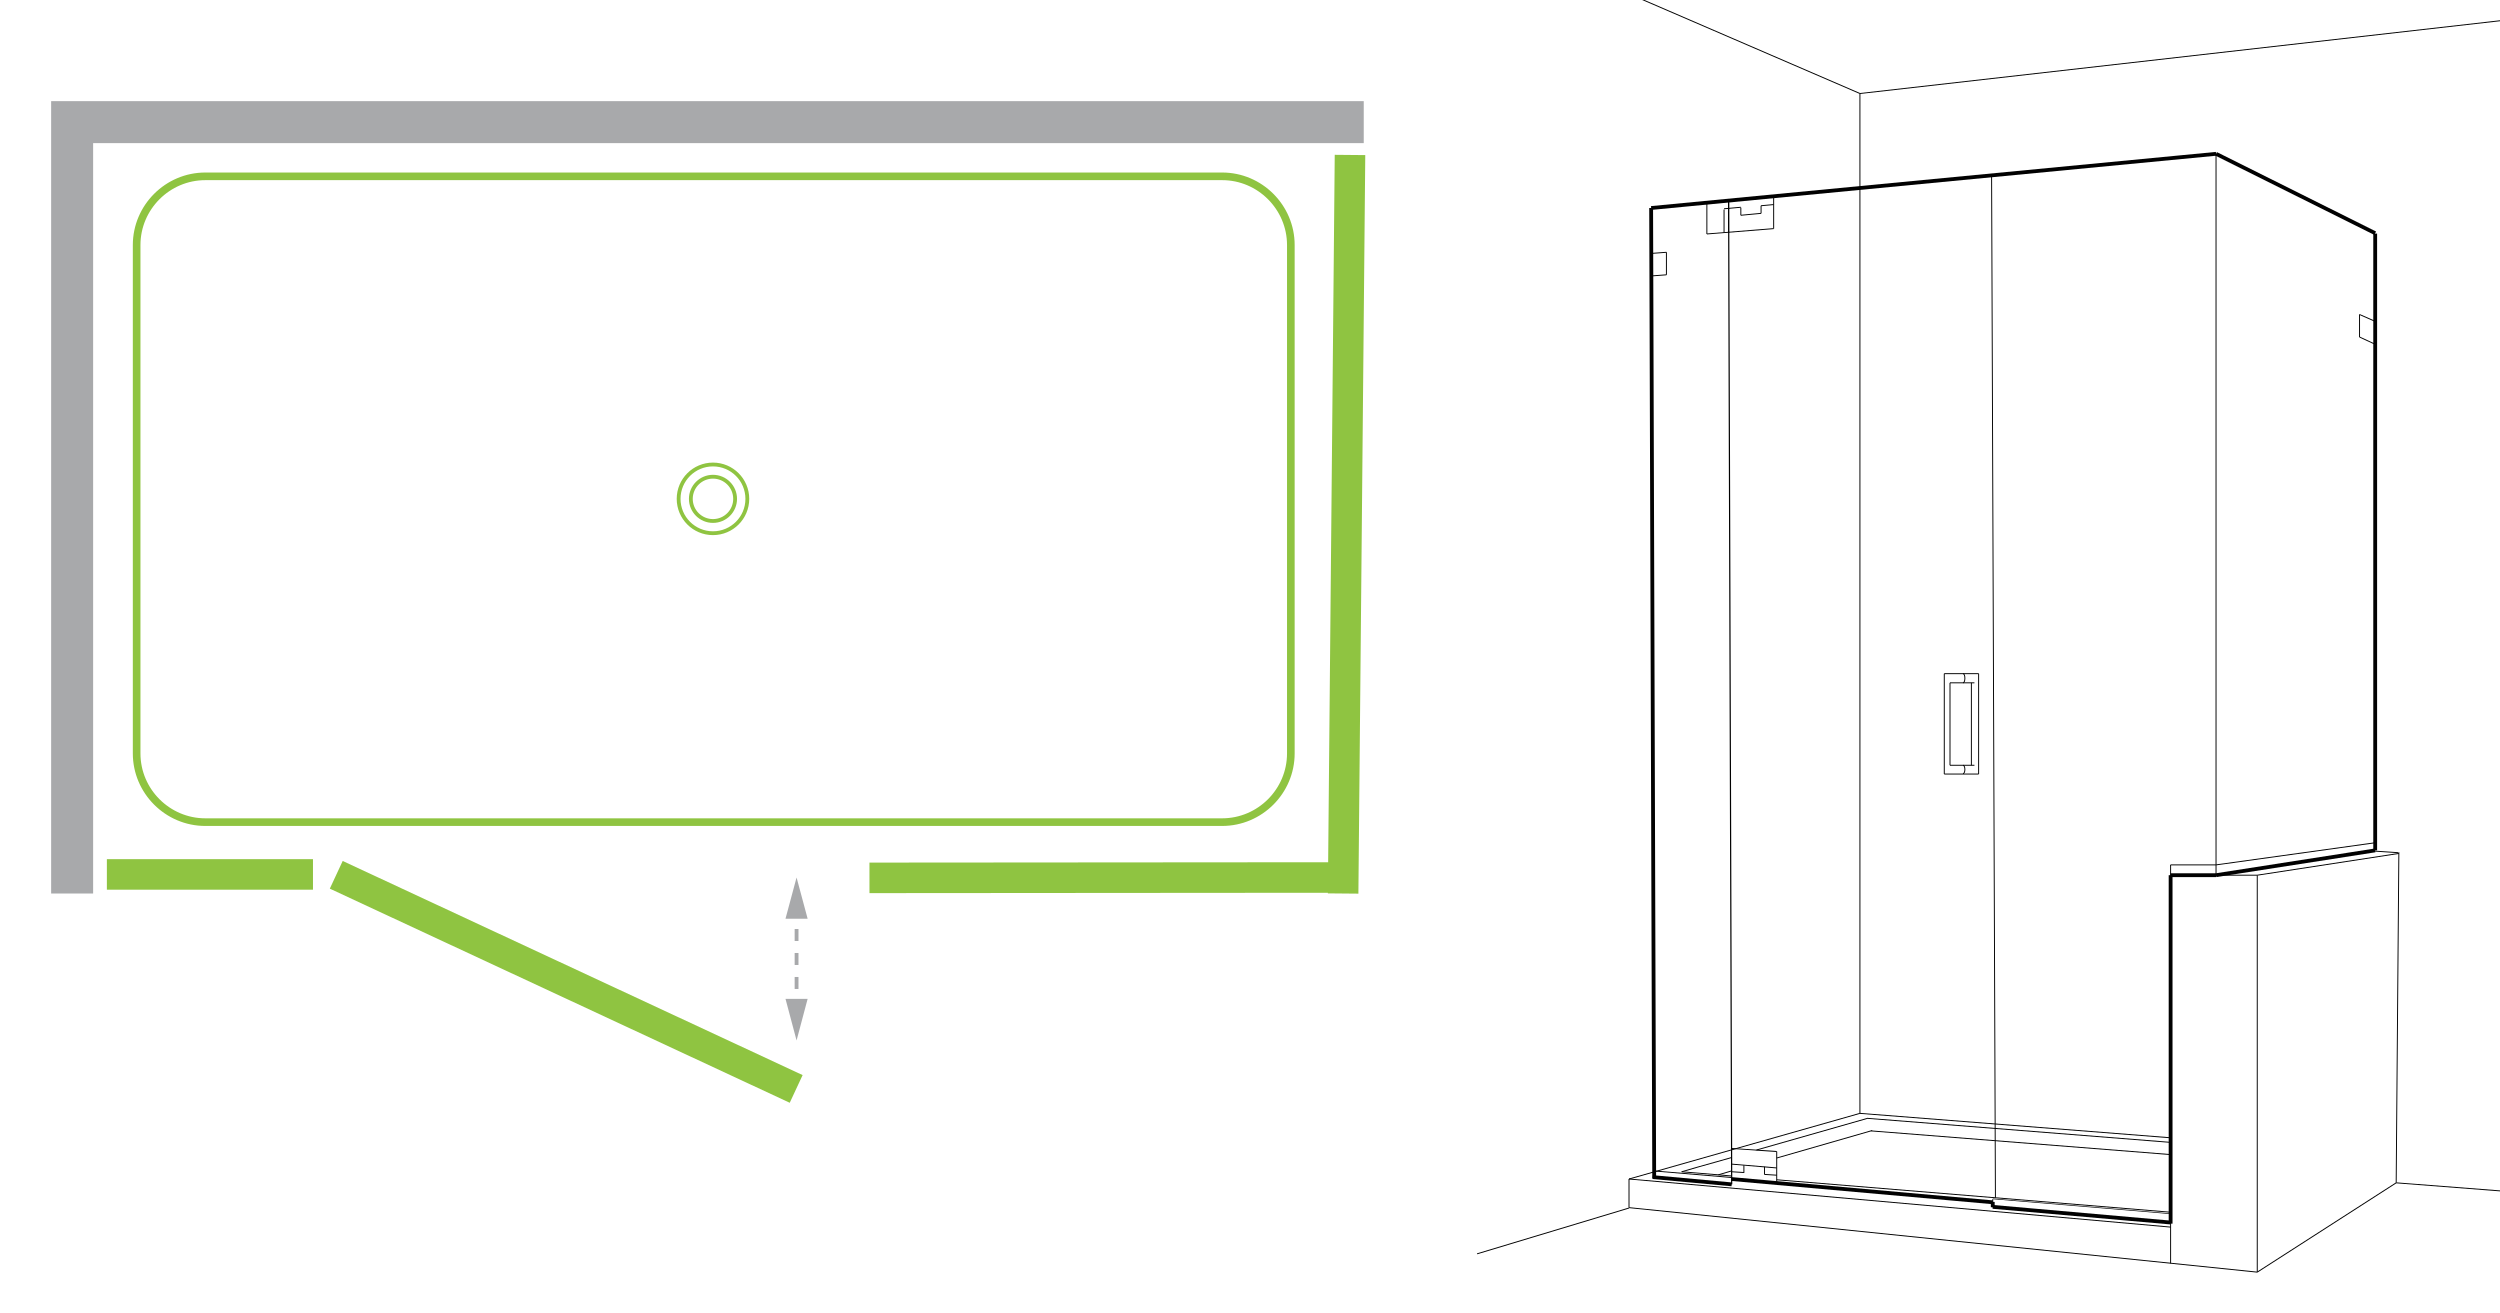 <?xml version="1.0" encoding="UTF-8"?>
<!-- Generator: Adobe Illustrator 26.0.2, SVG Export Plug-In . SVG Version: 6.00 Build 0)  -->
<svg xmlns="http://www.w3.org/2000/svg" xmlns:xlink="http://www.w3.org/1999/xlink" version="1.1" id="Layer_1" x="0px" y="0px" viewBox="0 0 655 343.9" style="enable-background:new 0 0 655 343.9;" xml:space="preserve">
<style type="text/css">
	.st0{fill:#FFFFFF;stroke:#000000;stroke-miterlimit:10;}
	.st1{fill:none;stroke:#A8A9AB;stroke-width:11;stroke-miterlimit:10;}
	.st2{fill:none;stroke:#8FC441;stroke-width:2;stroke-miterlimit:10;}
	.st3{display:none;}
	.st4{display:inline;fill:none;stroke:#010101;stroke-width:0.251;}
	.st5{display:inline;fill:none;stroke:#010101;stroke-width:0.25;}
	.st6{display:inline;fill:#FFFFFF;stroke:#010101;stroke-width:0.251;}
	.st7{display:inline;fill:none;stroke:#010101;}
	.st8{fill:none;stroke:#8FC441;stroke-miterlimit:10;}
	.st9{display:inline;fill:none;stroke:#010101;stroke-width:0.25;}
	.st10{fill:none;stroke:#8FC441;stroke-width:8;stroke-miterlimit:10;}
	.st11{display:inline;fill:none;stroke:#010101;stroke-width:0.273;}
	.st12{display:inline;fill:none;stroke:#010101;stroke-width:0.245;}
	.st13{display:inline;fill:none;stroke:#010101;stroke-width:0.318;}
	.st14{display:inline;fill:none;stroke:#010101;stroke-width:0.276;}
	.st15{fill:none;stroke:#A8A9AB;stroke-miterlimit:10;}
	.st16{fill:none;stroke:#A8A9AB;stroke-miterlimit:10;stroke-dasharray:3.142,3.142;}
	.st17{fill:#A8A9AB;}
	.st18{fill:none;stroke:#010101;stroke-width:0.318;}
	.st19{fill:none;stroke:#010101;}
	.st20{fill:none;stroke:#010101;stroke-width:0.25;}
	.st21{fill:none;stroke:#010101;stroke-width:0.25;}
	.st22{fill:none;stroke:#010101;stroke-width:0.174;}
</style>
<rect x="-8.6" y="-6.1" class="st0" width="671.1" height="357.8"></rect>
<image style="display:none;overflow:visible;" width="1920" height="1080" transform="matrix(1 0 0 1 -893.701 -352.21)">
</image>
<path class="st1" d="M40.9,242.9"></path>
<path class="st1" d="M348.3,230"></path>
<polyline class="st1" points="18.9,234.1 18.9,32 357.3,32 "></polyline>
<path class="st1" d="M226.6,230"></path>
<g>
	<path class="st2" d="M338.2,197.4c0,9.9-8.1,18-18,18H53.8c-9.9,0-18-8.1-18-18V64.2c0-9.9,8.1-18,18-18h266.4c9.9,0,18,8.1,18,18   V197.4z"></path>
</g>
<g class="st3">
	<path class="st4" d="M559.6,28.4c0-2.3,1.6-4.2,3.5-4.2c1.9,0,3.5,1.9,3.5,4.2c0,2.3-1.6,4.2-3.5,4.2   C561.2,32.6,559.6,30.7,559.6,28.4z"></path>
	<path class="st4" d="M563.9,24.3c0.2-0.1,0.5-0.1,0.8-0.1c1.9,0,3.5,1.9,3.5,4.2c0,2.3-1.6,4.2-3.5,4.2c-0.3,0-0.5,0-0.8-0.1"></path>
	<path class="st4" d="M559.6,39.5c0-2.3,1.6-4.2,3.5-4.2c1.9,0,3.5,1.9,3.5,4.2c0,2.3-1.6,4.2-3.5,4.2   C561.2,43.7,559.6,41.8,559.6,39.5z"></path>
	<path class="st4" d="M563.9,35.4c0.2-0.1,0.5-0.1,0.8-0.1c1.9,0,3.5,1.9,3.5,4.2c0,2.3-1.6,4.2-3.5,4.2c-0.3,0-0.5,0-0.8-0.1"></path>
	<line class="st5" x1="493.2" y1="44.8" x2="572.4" y2="34.8"></line>
	<line class="st5" x1="493.2" y1="41.5" x2="572.3" y2="31.2"></line>
	<path class="st6" d="M497.1,47.4c0-2.3,1.5-4.1,3.4-4.1c1.9,0,3.4,1.9,3.4,4.1c0,2.3-1.5,4.1-3.4,4.1   C498.6,51.5,497.1,49.6,497.1,47.4z"></path>
	<path class="st4" d="M501.2,43.3c0.2-0.1,0.5-0.1,0.7-0.1c1.9,0,3.4,1.9,3.4,4.1c0,2.3-1.5,4.1-3.4,4.1c-0.3,0-0.5,0-0.7-0.1"></path>
	<path class="st6" d="M497.1,36.9c0-2.3,1.5-4.1,3.4-4.1c1.9,0,3.4,1.9,3.4,4.1c0,2.3-1.5,4.1-3.4,4.1   C498.6,41,497.1,39.2,497.1,36.9z"></path>
	<path class="st4" d="M501.2,32.8c0.2-0.1,0.5-0.1,0.7-0.1c1.9,0,3.4,1.9,3.4,4.1c0,2.3-1.5,4.1-3.4,4.1c-0.3,0-0.5,0-0.7-0.1"></path>
	<line class="st5" x1="493.2" y1="27.9" x2="572.4" y2="16.1"></line>
	<line class="st5" x1="395.3" y1="-8" x2="368.7" y2="-18.3"></line>
	<line class="st5" x1="395.3" y1="-8" x2="397.3" y2="261.8"></line>
	<line class="st5" x1="481.5" y1="-25.6" x2="481.5" y2="276.7"></line>
	<line class="st5" x1="481.5" y1="276.7" x2="572.1" y2="295.4"></line>
	<line class="st5" x1="590.3" y1="301.5" x2="397.3" y2="261.8"></line>
	<line class="st7" x1="492.7" y1="271.4" x2="572.1" y2="287.2"></line>
	<line class="st5" x1="492.7" y1="271.4" x2="481.5" y2="276.7"></line>
	<line class="st7" x1="493.2" y1="32.8" x2="493.2" y2="271.4"></line>
	<line class="st5" x1="493.2" y1="-20.8" x2="493.2" y2="44.8"></line>
	<line class="st7" x1="493" y1="33.4" x2="572.5" y2="22.2"></line>
	<line class="st5" x1="397.3" y1="261.8" x2="369.1" y2="271.4"></line>
	<line class="st5" x1="572.1" y1="287.6" x2="572.1" y2="284.2"></line>
	<line class="st4" x1="572.5" y1="-44" x2="572.1" y2="295.4"></line>
	<line class="st4" x1="569.5" y1="148.3" x2="569.7" y2="189.3"></line>
	<line class="st4" x1="567" y1="148.3" x2="567.3" y2="189.3"></line>
	<line class="st4" x1="567.3" y1="189.3" x2="569.7" y2="189.3"></line>
	<line class="st4" x1="567" y1="148.3" x2="569.5" y2="148.3"></line>
	<line class="st4" x1="572.2" y1="179.9" x2="569.7" y2="180.1"></line>
	<line class="st4" x1="572.2" y1="182.5" x2="569.6" y2="182.7"></line>
	<line class="st4" x1="572.3" y1="156.2" x2="569.5" y2="156.2"></line>
	<line class="st4" x1="572.3" y1="153.5" x2="569.5" y2="153.5"></line>
	<path class="st5" d="M572.5-44c9.3-1.9,17.9-3.6,17.9-3.6"></path>
	<line class="st5" x1="395.3" y1="-8" x2="481.5" y2="-25.5"></line>
	<line class="st5" x1="481.5" y1="-25.6" x2="493.4" y2="-20.8"></line>
	<line class="st4" x1="590.3" y1="-47.6" x2="590.3" y2="301.5"></line>
	<line class="st5" x1="640.6" y1="6.1" x2="707.1" y2="-3.8"></line>
	<line class="st5" x1="640.6" y1="6.2" x2="640" y2="253.3"></line>
	<line class="st5" x1="590.5" y1="301.5" x2="640" y2="253.3"></line>
	<line class="st5" x1="640" y1="253.3" x2="707.1" y2="261.9"></line>
	<line class="st5" x1="590.3" y1="-47.6" x2="640.6" y2="6.1"></line>
	<line class="st7" x1="572.5" y1="22.2" x2="572.1" y2="287.2"></line>
</g>
<circle class="st8" cx="186.8" cy="130.7" r="9"></circle>
<circle class="st8" cx="186.8" cy="130.7" r="5.8"></circle>
<g class="st3">
	
		<image style="display:inline;overflow:visible;" width="939" height="675" transform="matrix(1 0 0 1 -207.731 -151.461)">
	</image>
</g>
<image style="display:none;overflow:visible;" width="766" height="803" transform="matrix(1 0 0 1 -100.257 -49.591)">
</image>
<g class="st3">
	<line class="st5" x1="433.3" y1="54.2" x2="433.3" y2="62.3"></line>
	<line class="st5" x1="445" y1="53.1" x2="445" y2="61.4"></line>
	<line class="st5" x1="433.3" y1="54.2" x2="445" y2="53.1"></line>
	<line class="st5" x1="441.8" y1="55.4" x2="445" y2="55.1"></line>
	<line class="st5" x1="433.3" y1="56.2" x2="436.5" y2="55.9"></line>
	<line class="st5" x1="433.3" y1="62.3" x2="445" y2="61.4"></line>
	<line class="st5" x1="436.5" y1="57.9" x2="441.8" y2="57.4"></line>
	<line class="st5" x1="436.5" y1="55.9" x2="436.5" y2="57.9"></line>
	<line class="st5" x1="441.8" y1="57.4" x2="441.8" y2="55.4"></line>
	<line class="st5" x1="434.1" y1="304.2" x2="434.1" y2="296.2"></line>
	<line class="st5" x1="445.8" y1="305.4" x2="445.8" y2="297.1"></line>
	<line class="st5" x1="434.5" y1="304.3" x2="445.9" y2="305.2"></line>
	<line class="st5" x1="434.1" y1="304.3" x2="434.5" y2="304.3"></line>
	<line class="st5" x1="442.6" y1="303" x2="445.9" y2="303.2"></line>
	<line class="st5" x1="434.1" y1="302.3" x2="437.3" y2="302.5"></line>
	<line class="st5" x1="434.1" y1="300.4" x2="445.9" y2="301.3"></line>
	<line class="st5" x1="434.1" y1="296.2" x2="445.9" y2="297.1"></line>
	<line class="st9" x1="437.3" y1="302.6" x2="437.3" y2="300.6"></line>
	<line class="st5" x1="442.6" y1="301" x2="442.6" y2="303"></line>
	<line class="st7" x1="433.3" y1="54.4" x2="434" y2="304.3"></line>
	<line class="st7" x1="433.3" y1="54.4" x2="512.6" y2="46.7"></line>
	<line class="st5" x1="622.2" y1="9.3" x2="620.1" y2="307.6"></line>
	<line class="st5" x1="582.3" y1="328.8" x2="620.5" y2="307.6"></line>
	<line class="st5" x1="430.7" y1="313.5" x2="582.3" y2="328.8"></line>
	<line class="st5" x1="430.7" y1="313.5" x2="389.6" y2="325.9"></line>
	<line class="st5" x1="485.8" y1="24.5" x2="485.8" y2="289.4"></line>
	<line class="st5" x1="622.2" y1="9.3" x2="673" y2="3.5"></line>
	<line class="st5" x1="485.7" y1="24.8" x2="512.6" y2="21.7"></line>
	<line class="st5" x1="485.8" y1="24.5" x2="389.6" y2="-17"></line>
	<line class="st5" x1="430.7" y1="305.2" x2="512.6" y2="312.5"></line>
	<line class="st7" x1="434.1" y1="304.3" x2="512.6" y2="311.2"></line>
	<line class="st5" x1="430.7" y1="313.5" x2="430.7" y2="305.2"></line>
	<line class="st5" x1="445.8" y1="300.9" x2="485.8" y2="289.4"></line>
	<line class="st5" x1="430.7" y1="305.2" x2="434.1" y2="304.3"></line>
	<line class="st5" x1="445.9" y1="302.7" x2="487.7" y2="290.7"></line>
	<line class="st5" x1="450.2" y1="304.9" x2="488.8" y2="293.8"></line>
	<line class="st5" x1="485.8" y1="289.4" x2="512.6" y2="291.5"></line>
	<line class="st5" x1="487.6" y1="290.7" x2="512.6" y2="292.7"></line>
	<line class="st5" x1="488.7" y1="293.8" x2="512.7" y2="295.7"></line>
	<line class="st5" x1="445.8" y1="304.6" x2="512.6" y2="310.1"></line>
	<line class="st5" x1="620.1" y1="307.6" x2="673.3" y2="311.6"></line>
	<line class="st5" x1="511" y1="179" x2="502.4" y2="179"></line>
	<line class="st5" x1="502.4" y1="179" x2="502.4" y2="204.2"></line>
	<line class="st5" x1="502.4" y1="204.2" x2="511" y2="204.2"></line>
	<line class="st5" x1="511" y1="204.2" x2="511" y2="179"></line>
	<line class="st5" x1="509.9" y1="181.3" x2="503.8" y2="181.3"></line>
	<line class="st5" x1="503.8" y1="181.3" x2="503.8" y2="202"></line>
	<line class="st5" x1="503.8" y1="202" x2="509.9" y2="202"></line>
	<line class="st5" x1="509.2" y1="181.3" x2="509.2" y2="202"></line>
	<path class="st5" d="M507.1,179c0.3,0,0.5,0.5,0.5,1.1c0,0.6-0.2,1.1-0.5,1.1"></path>
	<path class="st5" d="M507.1,202c0.3,0,0.5,0.5,0.5,1.1c0,0.6-0.2,1.1-0.5,1.1"></path>
	<line class="st5" x1="581.7" y1="-9.6" x2="581.7" y2="328.8"></line>
	<line class="st5" x1="512.6" y1="-0.6" x2="581.7" y2="-9.6"></line>
	<line class="st5" x1="512.6" y1="312.2" x2="512.6" y2="-0.6"></line>
	<line class="st7" x1="512.6" y1="311.2" x2="512.6" y2="46.7"></line>
	<line class="st5" x1="581.7" y1="-9.6" x2="622.2" y2="9.3"></line>
	<line class="st5" x1="512.6" y1="312.5" x2="512.6" y2="321.8"></line>
</g>
<line class="st10" x1="353.7" y1="40.6" x2="351.9" y2="234.1"></line>
<g class="st3">
	<line class="st7" x1="433.8" y1="54.4" x2="434.5" y2="304.5"></line>
	<line class="st7" x1="433.7" y1="54.4" x2="522.6" y2="45.9"></line>
	<line class="st5" x1="522.6" y1="226.9" x2="522.6" y2="323.4"></line>
	<line class="st5" x1="581.8" y1="329.4" x2="620.2" y2="308.7"></line>
	<line class="st5" x1="431.1" y1="314.1" x2="581.8" y2="329.4"></line>
	<line class="st5" x1="431.1" y1="314.1" x2="388.6" y2="327"></line>
	<line class="st5" x1="488" y1="24.6" x2="488" y2="289.3"></line>
	<path class="st5" d="M622.3,9.4c28.8-3.3,50.8-5.8,50.8-5.8"></path>
	<path class="st5" d="M488,24.6c0,0,14.1-1.6,34.6-3.9"></path>
	<line class="st5" x1="488" y1="24.6" x2="388.6" y2="-18.3"></line>
	<line class="st5" x1="502" y1="47.3" x2="503" y2="309.9"></line>
	<line class="st7" x1="502.4" y1="311.8" x2="522.6" y2="313.5"></line>
	<line class="st5" x1="431.1" y1="305.6" x2="502.4" y2="311.9"></line>
	<line class="st7" x1="434.6" y1="304.6" x2="502.4" y2="310.6"></line>
	<line class="st5" x1="431.1" y1="314.1" x2="431.1" y2="305.6"></line>
	<line class="st5" x1="446.2" y1="301.3" x2="488" y2="289.3"></line>
	<path class="st5" d="M431.1,305.6c0,0,1.6-0.5,3.8-1.1"></path>
	<line class="st5" x1="446.2" y1="303.1" x2="489.9" y2="290.6"></line>
	<line class="st5" x1="451.2" y1="305.3" x2="491.1" y2="293.8"></line>
	<line class="st5" x1="488" y1="289" x2="522.6" y2="291.8"></line>
	<line class="st5" x1="489.8" y1="290.5" x2="522.6" y2="293.1"></line>
	<line class="st5" x1="490.9" y1="293.8" x2="522.6" y2="296.3"></line>
	<line class="st5" x1="502.4" y1="309.6" x2="522.6" y2="311.2"></line>
	<line class="st5" x1="446.2" y1="304.8" x2="521.2" y2="311"></line>
	<line class="st5" x1="502.4" y1="309.9" x2="502.4" y2="312"></line>
	<line class="st7" x1="502.4" y1="310.6" x2="502.4" y2="312"></line>
	<line class="st5" x1="498.7" y1="175.2" x2="489.8" y2="175.2"></line>
	<line class="st5" x1="489.8" y1="175.2" x2="489.8" y2="201.3"></line>
	<line class="st5" x1="489.8" y1="201.3" x2="498.7" y2="201.3"></line>
	<line class="st5" x1="498.7" y1="201.3" x2="498.7" y2="175.2"></line>
	<line class="st5" x1="497.6" y1="177.6" x2="491.3" y2="177.6"></line>
	<line class="st5" x1="491.3" y1="177.6" x2="491.3" y2="199"></line>
	<line class="st5" x1="491.3" y1="199" x2="497.6" y2="199"></line>
	<line class="st5" x1="496.8" y1="177.6" x2="496.8" y2="199"></line>
	<path class="st5" d="M494.6,175.2c0.3,0,0.5,0.5,0.5,1.2c0,0.7-0.2,1.2-0.5,1.2"></path>
	<path class="st5" d="M494.7,199c0.3,0,0.5,0.5,0.5,1.1c0,0.6-0.2,1.1-0.5,1.1"></path>
	<line class="st5" x1="622.3" y1="9.3" x2="620.1" y2="308.7"></line>
	<line class="st5" x1="620.2" y1="308.8" x2="673.3" y2="312.7"></line>
	<line class="st5" x1="581.8" y1="-8.1" x2="581.8" y2="329.4"></line>
	<line class="st7" x1="522.6" y1="45.9" x2="522.6" y2="313.7"></line>
	<line class="st5" x1="522.6" y1="-0.1" x2="522.6" y2="313.7"></line>
	<line class="st5" x1="522.6" y1="-0.1" x2="581.8" y2="-7.9"></line>
	<line class="st5" x1="581.8" y1="-8.1" x2="622.3" y2="9.3"></line>
	<line class="st5" x1="518.5" y1="58.8" x2="518.5" y2="64.7"></line>
	<line class="st5" x1="433.7" y1="54.4" x2="433.7" y2="62.5"></line>
	<line class="st5" x1="445.5" y1="53.3" x2="445.5" y2="61.6"></line>
	<line class="st5" x1="433.7" y1="54.4" x2="445.5" y2="53.3"></line>
	<line class="st5" x1="442.2" y1="55.6" x2="445.5" y2="55.3"></line>
	<line class="st5" x1="433.7" y1="56.4" x2="437" y2="56.1"></line>
	<line class="st5" x1="433.7" y1="62.5" x2="445.5" y2="61.6"></line>
	<line class="st5" x1="437" y1="58.1" x2="442.2" y2="57.6"></line>
	<line class="st5" x1="437" y1="56.1" x2="437" y2="58"></line>
	<line class="st5" x1="442.2" y1="57.6" x2="442.2" y2="55.6"></line>
	<line class="st5" x1="434.5" y1="304.5" x2="434.5" y2="296.4"></line>
	<line class="st5" x1="446.2" y1="305.6" x2="446.2" y2="297.3"></line>
	<line class="st5" x1="434.8" y1="304.5" x2="446.2" y2="305.4"></line>
	<line class="st5" x1="434.5" y1="304.5" x2="434.8" y2="304.5"></line>
	<line class="st5" x1="443" y1="303.2" x2="446.2" y2="303.5"></line>
	<line class="st5" x1="434.5" y1="302.5" x2="437.7" y2="302.8"></line>
	<line class="st5" x1="434.5" y1="300.6" x2="446.2" y2="301.5"></line>
	<line class="st5" x1="434.5" y1="296.4" x2="446.2" y2="297.3"></line>
	<line class="st9" x1="437.7" y1="302.8" x2="437.7" y2="300.8"></line>
	<line class="st5" x1="443" y1="301.3" x2="443" y2="303.2"></line>
	<line class="st5" x1="518.5" y1="58.8" x2="522.6" y2="58.5"></line>
	<line class="st5" x1="518.5" y1="64.7" x2="522.6" y2="64.4"></line>
</g>
<g class="st3">
	<line class="st7" x1="433.5" y1="54.3" x2="434.3" y2="304.3"></line>
	<line class="st7" x1="433.5" y1="54.3" x2="535.1" y2="44.5"></line>
	<line class="st5" x1="522.2" y1="226.6" x2="522.2" y2="322.9"></line>
	<line class="st5" x1="581.4" y1="328.9" x2="619.7" y2="308.3"></line>
	<line class="st5" x1="430.9" y1="313.6" x2="581.4" y2="328.9"></line>
	<line class="st5" x1="430.9" y1="313.6" x2="388.4" y2="326.5"></line>
	<line class="st5" x1="487.7" y1="24.6" x2="487.7" y2="288.9"></line>
	<line class="st5" x1="621.9" y1="9.4" x2="672.6" y2="3.6"></line>
	<line class="st5" x1="487.7" y1="24.6" x2="535.1" y2="19.2"></line>
	<line class="st5" x1="487.7" y1="24.6" x2="388.4" y2="-18.3"></line>
	<line class="st5" x1="522.2" y1="224.4" x2="522.2" y2="227.1"></line>
	<line class="st5" x1="501.7" y1="47.3" x2="502.7" y2="309.5"></line>
	<line class="st7" x1="502.1" y1="311.3" x2="522.2" y2="313.1"></line>
	<line class="st5" x1="430.9" y1="305.2" x2="502.1" y2="311.5"></line>
	<line class="st7" x1="434.4" y1="304.2" x2="502.1" y2="310.2"></line>
	<line class="st5" x1="430.9" y1="313.6" x2="430.9" y2="305.2"></line>
	<line class="st5" x1="446" y1="300.8" x2="487.7" y2="288.9"></line>
	<line class="st5" x1="430.9" y1="305.2" x2="434.4" y2="304.1"></line>
	<line class="st5" x1="446" y1="302.7" x2="489.6" y2="290.2"></line>
	<line class="st5" x1="450.9" y1="304.8" x2="490.8" y2="293.4"></line>
	<line class="st5" x1="487.7" y1="288.6" x2="522.7" y2="291.4"></line>
	<line class="st5" x1="489.6" y1="290.1" x2="522.2" y2="292.7"></line>
	<line class="st5" x1="490.6" y1="293.4" x2="522.2" y2="295.9"></line>
	<line class="st5" x1="502.1" y1="309.1" x2="522.2" y2="310.8"></line>
	<line class="st5" x1="446" y1="304.4" x2="522.5" y2="310.7"></line>
	<line class="st5" x1="502.1" y1="309.5" x2="502.1" y2="311.6"></line>
	<line class="st7" x1="502.1" y1="310.2" x2="502.1" y2="311.6"></line>
	<line class="st7" x1="535.1" y1="227.1" x2="522.2" y2="227.1"></line>
	<line class="st5" x1="498.4" y1="175" x2="489.5" y2="175"></line>
	<line class="st5" x1="489.5" y1="175" x2="489.5" y2="201"></line>
	<line class="st5" x1="489.5" y1="201" x2="498.4" y2="201"></line>
	<line class="st5" x1="498.4" y1="201" x2="498.4" y2="175"></line>
	<line class="st5" x1="497.3" y1="177.3" x2="491" y2="177.3"></line>
	<line class="st5" x1="491" y1="177.3" x2="491" y2="198.7"></line>
	<line class="st5" x1="491" y1="198.7" x2="497.3" y2="198.7"></line>
	<line class="st5" x1="496.5" y1="177.3" x2="496.5" y2="198.7"></line>
	<path class="st5" d="M494.3,175c0.3,0,0.5,0.5,0.5,1.2c0,0.7-0.2,1.2-0.5,1.2"></path>
	<path class="st5" d="M494.4,198.7c0.3,0,0.5,0.5,0.5,1.1c0,0.6-0.2,1.1-0.5,1.1"></path>
	<line class="st5" x1="621.9" y1="9.5" x2="619.7" y2="308.3"></line>
	<line class="st5" x1="619.7" y1="308.3" x2="672.8" y2="312.3"></line>
	<line class="st5" x1="581.4" y1="-10.6" x2="581.4" y2="328.9"></line>
	<line class="st5" x1="534" y1="227.1" x2="522.2" y2="227.1"></line>
	<line class="st7" x1="522.2" y1="227.1" x2="522.2" y2="313.2"></line>
	<line class="st11" x1="522.2" y1="224.4" x2="535.1" y2="224.4"></line>
	<line class="st5" x1="535.1" y1="-4.5" x2="535.1" y2="227.1"></line>
	<line class="st7" x1="535.1" y1="43.8" x2="535.1" y2="227.1"></line>
	<line class="st5" x1="535.1" y1="-4.5" x2="581.4" y2="-10.6"></line>
	<line class="st5" x1="581.4" y1="-10.6" x2="621.9" y2="9.5"></line>
	<line class="st12" x1="433.5" y1="54.1" x2="433.5" y2="62.2"></line>
	<line class="st5" x1="445.2" y1="53" x2="445.2" y2="61.3"></line>
	<line class="st5" x1="433.5" y1="54.1" x2="445.2" y2="53"></line>
	<line class="st5" x1="442" y1="55.3" x2="445.2" y2="55"></line>
	<line class="st5" x1="433.5" y1="56.1" x2="436.7" y2="55.8"></line>
	<line class="st5" x1="433.5" y1="62.2" x2="445.2" y2="61.3"></line>
	<line class="st5" x1="436.7" y1="57.8" x2="442" y2="57.3"></line>
	<line class="st5" x1="436.7" y1="55.8" x2="436.7" y2="57.8"></line>
	<line class="st5" x1="442" y1="57.3" x2="442" y2="55.3"></line>
	<line class="st5" x1="434.3" y1="304.1" x2="434.3" y2="296.1"></line>
	<line class="st5" x1="446" y1="305.2" x2="446" y2="296.9"></line>
	<line class="st5" x1="434.7" y1="304.1" x2="446" y2="305"></line>
	<line class="st5" x1="434.3" y1="304.1" x2="434.7" y2="304.1"></line>
	<line class="st5" x1="442.8" y1="302.8" x2="446" y2="303.1"></line>
	<line class="st5" x1="434.3" y1="302.1" x2="437.5" y2="302.4"></line>
	<line class="st5" x1="434.3" y1="300.2" x2="446" y2="301.1"></line>
	<line class="st5" x1="434.3" y1="296.1" x2="446" y2="296.9"></line>
	<line class="st9" x1="437.5" y1="302.4" x2="437.5" y2="300.4"></line>
	<line class="st5" x1="442.8" y1="300.9" x2="442.8" y2="302.8"></line>
	<line class="st5" x1="531.1" y1="58.3" x2="531.1" y2="64.1"></line>
	<line class="st5" x1="531.1" y1="58.3" x2="535.1" y2="58"></line>
	<line class="st5" x1="531.1" y1="64.1" x2="535.1" y2="63.9"></line>
</g>
<g class="st3">
	<line class="st5" x1="581.4" y1="329.4" x2="619.8" y2="308.7"></line>
	<line class="st5" x1="621.9" y1="9.4" x2="619.7" y2="308.7"></line>
	<line class="st5" x1="619.8" y1="308.8" x2="672.9" y2="312.8"></line>
	<line class="st5" x1="581.4" y1="-8.1" x2="581.4" y2="329.4"></line>
	<line class="st5" x1="558.2" y1="-5" x2="558.2" y2="327.1"></line>
	<line class="st5" x1="558.2" y1="-5" x2="581.4" y2="-8.1"></line>
	<line class="st5" x1="581.4" y1="-8.1" x2="621.9" y2="9.4"></line>
	<line class="st13" x1="453.2" y1="52.3" x2="454" y2="307.7"></line>
	<line class="st7" x1="433.1" y1="54.4" x2="433.9" y2="306.1"></line>
	<line class="st7" x1="433.1" y1="54.4" x2="558.2" y2="42.4"></line>
	<line class="st5" x1="427.4" y1="313.8" x2="581.2" y2="329.4"></line>
	<line class="st5" x1="427.4" y1="313.8" x2="388" y2="325.8"></line>
	<line class="st5" x1="487.4" y1="24.6" x2="487.4" y2="289.3"></line>
	<line class="st5" x1="621.9" y1="9.4" x2="672.9" y2="3.6"></line>
	<line class="st5" x1="487.4" y1="24.6" x2="558.2" y2="16.6"></line>
	<line class="st5" x1="487.4" y1="24.6" x2="388" y2="-18.3"></line>
	<line class="st5" x1="521.5" y1="45.8" x2="522.5" y2="311.2"></line>
	<line class="st7" x1="522" y1="313.7" x2="558.2" y2="316.9"></line>
	<line class="st7" x1="433.5" y1="305.9" x2="454" y2="307.7"></line>
	<line class="st5" x1="427.4" y1="306.4" x2="558.2" y2="318"></line>
	<line class="st7" x1="454" y1="306.4" x2="521.9" y2="312.4"></line>
	<line class="st5" x1="427.4" y1="313.8" x2="427.4" y2="306.4"></line>
	<path class="st5" d="M455.2,298.4c5.9-1.7,32.1-9.1,32.1-9.1"></path>
	<line class="st5" x1="427.4" y1="306.4" x2="454" y2="298.8"></line>
	<path class="st5" d="M460.5,298.9c10.2-2.9,28.8-8.3,28.8-8.3"></path>
	<line class="st5" x1="441.5" y1="304.3" x2="454" y2="300.7"></line>
	<path class="st5" d="M465.7,300.9c10.7-3.1,24.7-7.1,24.7-7.1"></path>
	<line class="st5" x1="450.6" y1="305.3" x2="454" y2="304.3"></line>
	<line class="st5" x1="487.4" y1="289.3" x2="558.2" y2="294.9"></line>
	<line class="st5" x1="489.2" y1="290.6" x2="558.2" y2="296"></line>
	<line class="st5" x1="490.3" y1="293.9" x2="558.2" y2="299.2"></line>
	<line class="st5" x1="522" y1="311.6" x2="558.2" y2="314.5"></line>
	<line class="st14" x1="434.1" y1="304.3" x2="454" y2="306"></line>
	<line class="st5" x1="465.7" y1="306.5" x2="558.2" y2="314.2"></line>
	<line class="st5" x1="441.5" y1="304.5" x2="454" y2="305.6"></line>
	<line class="st5" x1="522" y1="311.6" x2="522" y2="313.8"></line>
	<line class="st5" x1="518.1" y1="175.2" x2="509.2" y2="175.2"></line>
	<line class="st5" x1="509.2" y1="175.2" x2="509.2" y2="201.3"></line>
	<line class="st5" x1="509.2" y1="201.3" x2="518.1" y2="201.3"></line>
	<line class="st5" x1="518.1" y1="201.3" x2="518.1" y2="175.2"></line>
	<line class="st5" x1="517" y1="177.6" x2="510.7" y2="177.6"></line>
	<line class="st5" x1="510.7" y1="177.6" x2="510.7" y2="199"></line>
	<line class="st5" x1="510.7" y1="199" x2="517" y2="199"></line>
	<line class="st5" x1="516.2" y1="177.6" x2="516.2" y2="199"></line>
	<path class="st5" d="M514.1,175.2c0.3,0,0.5,0.5,0.5,1.2c0,0.7-0.2,1.2-0.5,1.2"></path>
	<path class="st5" d="M514.1,199c0.3,0,0.5,0.5,0.5,1.1c0,0.6-0.2,1.1-0.5,1.1"></path>
	<line class="st7" x1="521.9" y1="312.4" x2="521.9" y2="313.7"></line>
	<line class="st5" x1="453.2" y1="52.6" x2="453.2" y2="60.7"></line>
	<line class="st5" x1="464.9" y1="51.5" x2="464.9" y2="59.8"></line>
	<line class="st5" x1="453.2" y1="52.6" x2="464.9" y2="51.5"></line>
	<line class="st5" x1="461.7" y1="53.8" x2="464.9" y2="53.5"></line>
	<line class="st5" x1="452.1" y1="54.6" x2="456.4" y2="54.2"></line>
	<line class="st5" x1="447.6" y1="61.1" x2="464.9" y2="59.8"></line>
	<line class="st5" x1="456.4" y1="56.3" x2="461.7" y2="55.8"></line>
	<line class="st5" x1="456.4" y1="54.3" x2="456.4" y2="56.2"></line>
	<line class="st5" x1="461.7" y1="55.8" x2="461.7" y2="53.8"></line>
	<line class="st5" x1="454" y1="306.4" x2="454" y2="298.4"></line>
	<line class="st5" x1="465.7" y1="307.5" x2="465.7" y2="299.2"></line>
	<line class="st5" x1="454.4" y1="306.5" x2="465.8" y2="307.4"></line>
	<line class="st5" x1="454" y1="306.4" x2="454.4" y2="306.5"></line>
	<line class="st5" x1="462.5" y1="305.1" x2="465.8" y2="305.4"></line>
	<line class="st5" x1="454" y1="304.5" x2="457.3" y2="304.7"></line>
	<line class="st5" x1="454" y1="302.5" x2="465.8" y2="303.5"></line>
	<line class="st5" x1="454" y1="298.4" x2="465.8" y2="299.2"></line>
	<line class="st9" x1="457.3" y1="304.8" x2="457.3" y2="302.8"></line>
	<line class="st5" x1="462.5" y1="303.2" x2="462.5" y2="305.1"></line>
	<path class="st7" d="M449.3,31.6"></path>
	<line class="st5" x1="447.7" y1="61.1" x2="447.7" y2="53"></line>
	<line class="st5" x1="452.1" y1="60.8" x2="452.1" y2="54.8"></line>
	<line class="st5" x1="554.2" y1="57" x2="554.2" y2="62.8"></line>
	<line class="st5" x1="554.2" y1="57" x2="558.2" y2="56.7"></line>
	<line class="st5" x1="554.2" y1="62.8" x2="558.2" y2="62.6"></line>
	<line class="st5" x1="437.2" y1="65.9" x2="437.2" y2="71.8"></line>
	<line class="st5" x1="433.1" y1="66.1" x2="437.2" y2="65.9"></line>
	<line class="st5" x1="433.1" y1="72" x2="437.2" y2="71.7"></line>
	<line class="st7" x1="558.2" y1="42.4" x2="558.2" y2="316.9"></line>
</g>
<g class="st3">
	<line class="st7" x1="433.4" y1="54.1" x2="434.2" y2="305.7"></line>
	<line class="st7" x1="433.4" y1="54.1" x2="580.9" y2="39.9"></line>
	<line class="st7" x1="580.9" y1="39.9" x2="622.4" y2="60.6"></line>
	<line class="st7" x1="622.4" y1="60.6" x2="622.4" y2="301"></line>
	<line class="st5" x1="624.7" y1="301.2" x2="624.7" y2="309.8"></line>
	<line class="st7" x1="580.9" y1="320.3" x2="622.4" y2="301"></line>
	<line class="st5" x1="582.2" y1="321.2" x2="624.8" y2="301.2"></line>
	<line class="st5" x1="580.9" y1="317.4" x2="622.4" y2="298.4"></line>
	<line class="st5" x1="427.6" y1="315" x2="582.2" y2="330.7"></line>
	<line class="st5" x1="427.6" y1="315" x2="388" y2="327.1"></line>
	<line class="st5" x1="488" y1="24.1" x2="488" y2="290.3"></line>
	<line class="st5" x1="488" y1="24.1" x2="682.6" y2="2.1"></line>
	<line class="st5" x1="488" y1="24.1" x2="388" y2="-19"></line>
	<line class="st5" x1="580.9" y1="39.9" x2="580.9" y2="320.3"></line>
	<line class="st5" x1="502.1" y1="47" x2="503.1" y2="311.1"></line>
	<line class="st7" x1="502.5" y1="313.1" x2="580.9" y2="320.1"></line>
	<line class="st5" x1="427.6" y1="307.5" x2="582.2" y2="321.2"></line>
	<line class="st7" x1="434.3" y1="305.8" x2="502.5" y2="311.8"></line>
	<line class="st5" x1="427.6" y1="315" x2="427.6" y2="307.5"></line>
	<line class="st5" x1="445.9" y1="302.3" x2="488" y2="290.3"></line>
	<line class="st5" x1="427.6" y1="307.5" x2="434.6" y2="305.5"></line>
	<line class="st5" x1="445.9" y1="304.3" x2="489.9" y2="291.7"></line>
	<line class="st5" x1="450.9" y1="306.4" x2="491.1" y2="294.9"></line>
	<line class="st5" x1="622.4" y1="301" x2="624.7" y2="301.2"></line>
	<line class="st5" x1="488" y1="290.3" x2="617.5" y2="300.6"></line>
	<line class="st5" x1="489.8" y1="291.6" x2="615.3" y2="301.6"></line>
	<line class="st5" x1="490.9" y1="294.9" x2="609.2" y2="304.3"></line>
	<line class="st5" x1="502.4" y1="311.1" x2="580.9" y2="317.5"></line>
	<line class="st5" x1="445.9" y1="306" x2="580.9" y2="317.1"></line>
	<line class="st5" x1="502.4" y1="311.1" x2="502.5" y2="313.2"></line>
	<line class="st7" x1="502.4" y1="311.8" x2="502.5" y2="313.2"></line>
	<line class="st5" x1="624.7" y1="309.8" x2="683.1" y2="314.1"></line>
	<line class="st5" x1="498.8" y1="175.6" x2="489.8" y2="175.6"></line>
	<line class="st5" x1="489.8" y1="175.6" x2="489.8" y2="201.8"></line>
	<line class="st5" x1="489.8" y1="201.8" x2="498.8" y2="201.8"></line>
	<line class="st5" x1="498.8" y1="201.8" x2="498.8" y2="175.6"></line>
	<line class="st5" x1="497.6" y1="178" x2="491.3" y2="178"></line>
	<line class="st5" x1="491.3" y1="178" x2="491.3" y2="199.6"></line>
	<line class="st5" x1="491.3" y1="199.6" x2="497.6" y2="199.6"></line>
	<line class="st5" x1="496.8" y1="178" x2="496.8" y2="199.6"></line>
	<path class="st5" d="M494.7,175.6c0.3,0,0.5,0.5,0.5,1.2c0,0.7-0.2,1.2-0.5,1.2"></path>
	<path class="st5" d="M494.7,199.6c0.3,0,0.5,0.5,0.5,1.1c0,0.6-0.2,1.1-0.5,1.1"></path>
	<line class="st5" x1="582.2" y1="321.2" x2="582.2" y2="330.7"></line>
	<line class="st5" x1="582.2" y1="330.7" x2="624.7" y2="309.8"></line>
	<line class="st12" x1="433.9" y1="54.3" x2="433.9" y2="62.4"></line>
	<line class="st5" x1="445.7" y1="53.2" x2="445.7" y2="61.5"></line>
	<line class="st5" x1="433.9" y1="54.3" x2="445.7" y2="53.2"></line>
	<line class="st5" x1="442.4" y1="55.4" x2="445.7" y2="55.1"></line>
	<line class="st5" x1="433.9" y1="56.3" x2="437.1" y2="56"></line>
	<line class="st5" x1="433.9" y1="62.4" x2="445.7" y2="61.5"></line>
	<line class="st5" x1="437.1" y1="58" x2="442.4" y2="57.5"></line>
	<line class="st5" x1="437.1" y1="56" x2="437.1" y2="57.9"></line>
	<line class="st5" x1="442.4" y1="57.5" x2="442.4" y2="55.4"></line>
	<line class="st5" x1="445.9" y1="306.8" x2="445.9" y2="298.5"></line>
	<line class="st5" x1="434.6" y1="305.7" x2="445.9" y2="306.6"></line>
	<line class="st5" x1="434.2" y1="305.7" x2="434.6" y2="305.7"></line>
	<line class="st5" x1="442.7" y1="304.4" x2="445.9" y2="304.7"></line>
	<line class="st5" x1="434.2" y1="303.7" x2="437.4" y2="304"></line>
	<line class="st5" x1="434.2" y1="301.8" x2="445.9" y2="302.7"></line>
	<line class="st5" x1="434.2" y1="297.6" x2="445.9" y2="298.5"></line>
	<line class="st9" x1="437.4" y1="304" x2="437.4" y2="302"></line>
	<line class="st5" x1="442.7" y1="302.5" x2="442.7" y2="304.4"></line>
	<line class="st5" x1="618.4" y1="81.8" x2="618.4" y2="87.7"></line>
	<line class="st5" x1="434.2" y1="297.6" x2="434.2" y2="305.7"></line>
	<line class="st5" x1="618.4" y1="81.8" x2="622.4" y2="83.7"></line>
	<line class="st5" x1="618.4" y1="87.7" x2="622.4" y2="89.6"></line>
</g>
<g class="st3">
	<line class="st7" x1="432.6" y1="54.4" x2="580.6" y2="40.1"></line>
	<line class="st7" x1="580.6" y1="40.1" x2="622.3" y2="60.9"></line>
	<line class="st7" x1="622.3" y1="60.9" x2="622.3" y2="222.5"></line>
	<line class="st7" x1="622.3" y1="222.5" x2="580.6" y2="229"></line>
	<line class="st5" x1="628.8" y1="223.1" x2="591.4" y2="229"></line>
	<line class="st5" x1="580.6" y1="229" x2="568.7" y2="229"></line>
	<line class="st5" x1="568.7" y1="229" x2="568.7" y2="330.4"></line>
	<line class="st7" x1="568.7" y1="229" x2="568.7" y2="320.3"></line>
	<line class="st5" x1="628.8" y1="223.1" x2="628.1" y2="309.8"></line>
	<line class="st5" x1="591.4" y1="332.9" x2="628.1" y2="309.8"></line>
	<line class="st5" x1="429.9" y1="316.6" x2="591.4" y2="332.9"></line>
	<line class="st5" x1="429.9" y1="316.6" x2="387" y2="329.6"></line>
	<line class="st5" x1="487.3" y1="24.3" x2="487.3" y2="291.5"></line>
	<line class="st5" x1="487.3" y1="24.3" x2="682.7" y2="2.2"></line>
	<line class="st5" x1="487.3" y1="24.3" x2="387" y2="-19"></line>
	<line class="st5" x1="580.6" y1="40.1" x2="580.6" y2="226.4"></line>
	<line class="st5" x1="568.7" y1="226.4" x2="580.6" y2="226.4"></line>
	<line class="st5" x1="568.7" y1="226.4" x2="568.7" y2="229"></line>
	<line class="st5" x1="580.6" y1="226.4" x2="580.6" y2="229"></line>
	<line class="st5" x1="580.6" y1="226.4" x2="622.3" y2="220.5"></line>
	<line class="st5" x1="501.5" y1="47.2" x2="502.5" y2="312.4"></line>
	<line class="st7" x1="501.9" y1="314.4" x2="568.7" y2="320.3"></line>
	<line class="st5" x1="429.9" y1="308" x2="501.9" y2="314.4"></line>
	<line class="st7" x1="433.4" y1="307" x2="501.9" y2="313"></line>
	<line class="st5" x1="429.9" y1="316.6" x2="429.9" y2="308"></line>
	<line class="st5" x1="445.5" y1="303.5" x2="487.3" y2="291.5"></line>
	<line class="st5" x1="429.9" y1="308" x2="434" y2="306.8"></line>
	<line class="st5" x1="445.5" y1="305.4" x2="489.3" y2="292.8"></line>
	<line class="st5" x1="450.2" y1="307.6" x2="490.5" y2="296.1"></line>
	<line class="st5" x1="487.3" y1="291.5" x2="568.7" y2="298"></line>
	<line class="st5" x1="489.2" y1="292.8" x2="568.7" y2="299.1"></line>
	<line class="st5" x1="490.3" y1="296.1" x2="568.7" y2="302.3"></line>
	<line class="st5" x1="501.9" y1="312.3" x2="568.7" y2="317.8"></line>
	<line class="st5" x1="445.5" y1="307.3" x2="568.7" y2="317.4"></line>
	<line class="st5" x1="501.9" y1="312.3" x2="501.9" y2="314.4"></line>
	<line class="st7" x1="501.9" y1="313" x2="501.9" y2="314.4"></line>
	<line class="st5" x1="628.1" y1="309.8" x2="683.2" y2="313.9"></line>
	<line class="st7" x1="580.6" y1="229" x2="568.7" y2="229"></line>
	<line class="st5" x1="591.4" y1="229" x2="580.6" y2="229"></line>
	<line class="st5" x1="622.3" y1="222.6" x2="628.8" y2="223"></line>
	<line class="st5" x1="498.2" y1="176.3" x2="489.2" y2="176.3"></line>
	<line class="st5" x1="489.2" y1="176.3" x2="489.2" y2="202.6"></line>
	<line class="st5" x1="489.2" y1="202.6" x2="498.2" y2="202.6"></line>
	<line class="st5" x1="498.2" y1="202.6" x2="498.2" y2="176.3"></line>
	<line class="st5" x1="497" y1="178.7" x2="490.6" y2="178.7"></line>
	<line class="st5" x1="490.6" y1="178.7" x2="490.6" y2="200.4"></line>
	<line class="st5" x1="490.6" y1="200.4" x2="497" y2="200.4"></line>
	<line class="st5" x1="496.2" y1="178.7" x2="496.2" y2="200.4"></line>
	<path class="st5" d="M494.1,176.3c0.3,0,0.5,0.5,0.5,1.2c0,0.7-0.2,1.2-0.5,1.2"></path>
	<path class="st5" d="M494.1,200.4c0.3,0,0.5,0.5,0.5,1.1c0,0.6-0.2,1.1-0.5,1.1"></path>
	<line class="st7" x1="432.9" y1="54.3" x2="433.7" y2="306.9"></line>
	<line class="st12" x1="433.4" y1="54.5" x2="433.4" y2="62.7"></line>
	<line class="st5" x1="445.2" y1="53.4" x2="445.2" y2="61.8"></line>
	<line class="st5" x1="433.4" y1="54.5" x2="445.2" y2="53.4"></line>
	<line class="st5" x1="441.9" y1="55.7" x2="445.2" y2="55.4"></line>
	<line class="st5" x1="433.4" y1="56.5" x2="436.6" y2="56.2"></line>
	<line class="st5" x1="433.4" y1="62.7" x2="445.2" y2="61.8"></line>
	<line class="st5" x1="436.6" y1="58.2" x2="441.9" y2="57.7"></line>
	<line class="st5" x1="436.6" y1="56.2" x2="436.6" y2="58.2"></line>
	<line class="st5" x1="441.9" y1="57.7" x2="441.9" y2="55.7"></line>
	<line class="st5" x1="445.5" y1="308" x2="445.5" y2="299.6"></line>
	<line class="st5" x1="434" y1="306.9" x2="445.5" y2="307.8"></line>
	<line class="st5" x1="433.7" y1="306.9" x2="434" y2="306.9"></line>
	<line class="st5" x1="442.2" y1="305.6" x2="445.5" y2="305.8"></line>
	<line class="st5" x1="433.7" y1="304.9" x2="436.9" y2="305.1"></line>
	<line class="st5" x1="433.7" y1="302.9" x2="445.5" y2="303.9"></line>
	<line class="st5" x1="433.7" y1="298.8" x2="445.5" y2="299.6"></line>
	<line class="st9" x1="436.9" y1="305.2" x2="436.9" y2="303.2"></line>
	<line class="st5" x1="442.2" y1="303.6" x2="442.2" y2="305.6"></line>
	<line class="st5" x1="433.7" y1="298.8" x2="433.7" y2="306.9"></line>
	<line class="st5" x1="618.2" y1="81.9" x2="618.2" y2="87.8"></line>
	<line class="st5" x1="618.2" y1="81.9" x2="622.3" y2="83.7"></line>
	<line class="st5" x1="618.2" y1="87.8" x2="622.3" y2="89.7"></line>
	<line class="st5" x1="591.4" y1="229" x2="591.4" y2="332.9"></line>
</g>
<line class="st10" x1="208.6" y1="285.3" x2="88.1" y2="229.2"></line>
<path class="st1" d="M226.6,230"></path>
<g>
	<g>
		<line class="st15" x1="208.7" y1="238.7" x2="208.7" y2="240.2"></line>
		<line class="st16" x1="208.7" y1="243.4" x2="208.7" y2="260.6"></line>
		<line class="st15" x1="208.7" y1="262.2" x2="208.7" y2="263.7"></line>
		<g>
			<polygon class="st17" points="205.8,240.7 208.7,229.9 211.6,240.7    "></polygon>
		</g>
		<g>
			<polygon class="st17" points="205.8,261.7 208.7,272.6 211.6,261.7    "></polygon>
		</g>
	</g>
</g>
<line class="st10" x1="227.8" y1="230" x2="355.2" y2="229.9"></line>
<line class="st10" x1="28" y1="229.1" x2="82" y2="229.1"></line>
<g class="st3">
	<line class="st13" x1="452.9" y1="52.3" x2="453.7" y2="310.2"></line>
	<line class="st7" x1="432.6" y1="54.4" x2="433.4" y2="308.6"></line>
	<line class="st5" x1="521.8" y1="45.8" x2="522.8" y2="313.7"></line>
	<line class="st7" x1="433" y1="308.3" x2="453.7" y2="310.2"></line>
	<line class="st7" x1="453.6" y1="308.8" x2="522.1" y2="314.9"></line>
	<line class="st5" x1="433.5" y1="306.7" x2="453.6" y2="308.4"></line>
	<line class="st5" x1="518.4" y1="176.4" x2="509.4" y2="176.4"></line>
	<line class="st5" x1="509.4" y1="176.4" x2="509.4" y2="202.7"></line>
	<line class="st5" x1="509.4" y1="202.7" x2="518.4" y2="202.7"></line>
	<line class="st5" x1="518.4" y1="202.7" x2="518.4" y2="176.4"></line>
	<line class="st5" x1="517.3" y1="178.8" x2="510.9" y2="178.8"></line>
	<line class="st5" x1="510.9" y1="178.8" x2="510.9" y2="200.4"></line>
	<line class="st5" x1="510.9" y1="200.4" x2="517.3" y2="200.4"></line>
	<line class="st5" x1="516.5" y1="178.8" x2="516.5" y2="200.4"></line>
	<path class="st5" d="M514.3,176.4c0.3,0,0.5,0.5,0.5,1.2c0,0.7-0.2,1.2-0.5,1.2"></path>
	<path class="st5" d="M514.3,200.4c0.3,0,0.5,0.5,0.5,1.1c0,0.6-0.2,1.1-0.5,1.1"></path>
	<line class="st5" x1="452.9" y1="52.6" x2="452.9" y2="60.7"></line>
	<line class="st5" x1="464.7" y1="51.5" x2="464.7" y2="59.8"></line>
	<line class="st5" x1="452.9" y1="52.6" x2="464.7" y2="51.5"></line>
	<line class="st5" x1="461.4" y1="53.8" x2="464.7" y2="53.5"></line>
	<line class="st5" x1="451.7" y1="54.6" x2="456.1" y2="54.2"></line>
	<line class="st5" x1="447.2" y1="61.2" x2="464.7" y2="59.8"></line>
	<line class="st5" x1="456.1" y1="56.3" x2="461.4" y2="55.8"></line>
	<line class="st5" x1="456.1" y1="54.3" x2="456.1" y2="56.3"></line>
	<line class="st5" x1="461.4" y1="55.8" x2="461.4" y2="53.8"></line>
	<line class="st5" x1="465.5" y1="310" x2="465.5" y2="301.6"></line>
	<line class="st5" x1="454.1" y1="308.9" x2="465.5" y2="309.8"></line>
	<line class="st5" x1="462.3" y1="307.6" x2="465.5" y2="307.8"></line>
	<line class="st5" x1="453.7" y1="306.9" x2="456.9" y2="307.1"></line>
	<line class="st5" x1="453.7" y1="304.9" x2="465.5" y2="305.9"></line>
	<line class="st5" x1="453.7" y1="300.8" x2="465.5" y2="301.6"></line>
	<line class="st9" x1="456.9" y1="307.2" x2="456.9" y2="305.2"></line>
	<line class="st5" x1="462.3" y1="305.6" x2="462.3" y2="307.6"></line>
	<line class="st5" x1="447.2" y1="61.2" x2="447.2" y2="53"></line>
	<line class="st5" x1="451.7" y1="60.8" x2="451.7" y2="54.8"></line>
	<line class="st5" x1="436.6" y1="66" x2="436.6" y2="71.9"></line>
	<line class="st5" x1="432.6" y1="66.3" x2="436.6" y2="66"></line>
	<line class="st5" x1="432.6" y1="72.2" x2="436.6" y2="71.9"></line>
	<line class="st7" x1="432.6" y1="54.4" x2="580.6" y2="40.2"></line>
	<line class="st7" x1="580.6" y1="40.2" x2="622.3" y2="61"></line>
	<line class="st7" x1="622.3" y1="61" x2="622.3" y2="302.3"></line>
	<line class="st5" x1="624.6" y1="302.5" x2="624.6" y2="311.1"></line>
	<line class="st7" x1="580.6" y1="321.7" x2="622.3" y2="302.3"></line>
	<line class="st5" x1="581.9" y1="322.5" x2="624.7" y2="302.5"></line>
	<line class="st5" x1="580.6" y1="318.7" x2="622.3" y2="299.6"></line>
	<line class="st5" x1="426.8" y1="316.3" x2="581.9" y2="332"></line>
	<line class="st5" x1="426.8" y1="316.4" x2="387" y2="328.4"></line>
	<line class="st5" x1="487.3" y1="24.4" x2="487.3" y2="291.6"></line>
	<line class="st5" x1="487.3" y1="24.4" x2="682.7" y2="2.2"></line>
	<line class="st5" x1="487.3" y1="24.4" x2="387" y2="-18.9"></line>
	<line class="st5" x1="580.6" y1="40.2" x2="580.6" y2="321.7"></line>
	<line class="st7" x1="522.1" y1="316.1" x2="580.6" y2="321.3"></line>
	<line class="st5" x1="426.8" y1="308.8" x2="581.9" y2="322.5"></line>
	<line class="st5" x1="426.8" y1="316.3" x2="426.8" y2="308.8"></line>
	<line class="st5" x1="426.8" y1="308.8" x2="487.3" y2="291.6"></line>
	<line class="st5" x1="460.2" y1="301.2" x2="489.3" y2="292.9"></line>
	<path class="st5" d="M440.6,306.9c0,0,6.8-2,13-3.7"></path>
	<path class="st5" d="M465.5,303.3c10.8-3.1,25-7.2,25-7.2"></path>
	<line class="st5" x1="450.2" y1="307.7" x2="453.6" y2="306.7"></line>
	<line class="st5" x1="622.3" y1="302.3" x2="624.6" y2="302.5"></line>
	<line class="st5" x1="487.3" y1="291.6" x2="617.3" y2="301.9"></line>
	<line class="st5" x1="489.2" y1="292.9" x2="615.1" y2="302.9"></line>
	<line class="st5" x1="490.3" y1="296.2" x2="609" y2="305.6"></line>
	<line class="st5" x1="522.1" y1="314.1" x2="580.6" y2="318.9"></line>
	<line class="st5" x1="465.5" y1="309" x2="580.6" y2="318.5"></line>
	<line class="st5" x1="440.6" y1="306.9" x2="453.6" y2="308"></line>
	<line class="st5" x1="522.1" y1="314.1" x2="522.1" y2="316.2"></line>
	<line class="st7" x1="522.1" y1="314.8" x2="522.1" y2="316.2"></line>
	<line class="st5" x1="624.6" y1="311.1" x2="683.2" y2="315.5"></line>
	<line class="st5" x1="581.9" y1="322.5" x2="581.9" y2="332"></line>
	<line class="st5" x1="581.9" y1="332.1" x2="624.6" y2="311.1"></line>
	<line class="st5" x1="618.2" y1="82.3" x2="618.2" y2="88.2"></line>
	<line class="st5" x1="618.2" y1="82.3" x2="622.3" y2="84.1"></line>
	<line class="st5" x1="618.2" y1="88.2" x2="622.3" y2="90.1"></line>
</g>
<g>
	<line class="st18" x1="452.9" y1="52.4" x2="453.7" y2="310.3"></line>
	<line class="st19" x1="432.6" y1="54.5" x2="433.4" y2="308.7"></line>
	<line class="st20" x1="521.8" y1="45.9" x2="522.8" y2="313.8"></line>
	<line class="st19" x1="433" y1="308.4" x2="453.7" y2="310.3"></line>
	<line class="st19" x1="453.6" y1="308.9" x2="522.1" y2="315"></line>
	<line class="st20" x1="433.5" y1="306.8" x2="453.6" y2="308.5"></line>
	<line class="st20" x1="518.4" y1="176.5" x2="509.4" y2="176.5"></line>
	<line class="st20" x1="509.4" y1="176.5" x2="509.4" y2="202.8"></line>
	<line class="st20" x1="509.4" y1="202.8" x2="518.4" y2="202.8"></line>
	<line class="st20" x1="518.4" y1="202.8" x2="518.4" y2="176.5"></line>
	<line class="st20" x1="517.3" y1="178.9" x2="510.9" y2="178.9"></line>
	<line class="st20" x1="510.9" y1="178.9" x2="510.9" y2="200.5"></line>
	<line class="st20" x1="510.9" y1="200.5" x2="517.3" y2="200.5"></line>
	<line class="st20" x1="516.5" y1="178.9" x2="516.5" y2="200.5"></line>
	<path class="st20" d="M514.3,176.5c0.3,0,0.5,0.5,0.5,1.2c0,0.7-0.2,1.2-0.5,1.2"></path>
	<path class="st20" d="M514.3,200.5c0.3,0,0.5,0.5,0.5,1.1c0,0.6-0.2,1.1-0.5,1.1"></path>
	<line class="st20" x1="452.9" y1="52.7" x2="452.9" y2="60.8"></line>
	<line class="st20" x1="464.7" y1="51.6" x2="464.7" y2="59.9"></line>
	<line class="st20" x1="452.9" y1="52.7" x2="464.7" y2="51.6"></line>
	<line class="st20" x1="461.4" y1="53.9" x2="464.7" y2="53.6"></line>
	<line class="st20" x1="451.7" y1="54.7" x2="456.1" y2="54.3"></line>
	<line class="st20" x1="447.2" y1="61.3" x2="464.7" y2="59.9"></line>
	<line class="st20" x1="456.1" y1="56.4" x2="461.4" y2="55.9"></line>
	<line class="st20" x1="456.1" y1="54.4" x2="456.1" y2="56.4"></line>
	<line class="st20" x1="461.4" y1="55.9" x2="461.4" y2="53.9"></line>
	<line class="st20" x1="465.5" y1="310.1" x2="465.5" y2="301.7"></line>
	<line class="st20" x1="454.1" y1="309" x2="465.5" y2="309.9"></line>
	<line class="st20" x1="462.3" y1="307.7" x2="465.5" y2="307.9"></line>
	<line class="st20" x1="453.7" y1="307" x2="456.9" y2="307.2"></line>
	<line class="st20" x1="453.7" y1="305" x2="465.5" y2="306"></line>
	<line class="st20" x1="453.7" y1="300.9" x2="465.5" y2="301.7"></line>
	<line class="st21" x1="456.9" y1="307.3" x2="456.9" y2="305.3"></line>
	<line class="st20" x1="462.3" y1="305.7" x2="462.3" y2="307.7"></line>
	<line class="st20" x1="447.2" y1="61.3" x2="447.2" y2="53.1"></line>
	<line class="st20" x1="451.7" y1="60.9" x2="451.7" y2="54.9"></line>
	<line class="st20" x1="436.6" y1="66.1" x2="436.6" y2="72"></line>
	<line class="st20" x1="432.6" y1="66.4" x2="436.6" y2="66.1"></line>
	<line class="st20" x1="432.6" y1="72.3" x2="436.6" y2="72"></line>
	<line class="st19" x1="432.6" y1="54.5" x2="580.6" y2="40.3"></line>
	<line class="st19" x1="580.6" y1="40.3" x2="622.3" y2="61.1"></line>
	<line class="st20" x1="426.8" y1="316.4" x2="591.4" y2="333.3"></line>
	<line class="st20" x1="426.8" y1="316.5" x2="387" y2="328.5"></line>
	<line class="st20" x1="487.3" y1="24.5" x2="487.3" y2="291.7"></line>
	<line class="st20" x1="487.3" y1="24.5" x2="682.6" y2="2.3"></line>
	<line class="st20" x1="487.3" y1="24.5" x2="387" y2="-18.8"></line>
	<line class="st19" x1="522.1" y1="316.2" x2="568.7" y2="320.3"></line>
	<line class="st20" x1="426.8" y1="308.9" x2="568.7" y2="321.5"></line>
	<line class="st20" x1="426.8" y1="316.4" x2="426.8" y2="308.9"></line>
	<line class="st20" x1="426.8" y1="308.9" x2="487.3" y2="291.7"></line>
	<line class="st20" x1="460.2" y1="301.3" x2="489.3" y2="293"></line>
	<path class="st20" d="M440.6,307c0,0,6.8-2,13-3.7"></path>
	<path class="st20" d="M465.5,303.4c10.8-3.1,25-7.2,25-7.2"></path>
	<line class="st20" x1="450.2" y1="307.8" x2="453.6" y2="306.8"></line>
	<line class="st20" x1="487.3" y1="291.7" x2="568.7" y2="298.1"></line>
	<line class="st20" x1="489.2" y1="293" x2="568.7" y2="299.3"></line>
	<line class="st20" x1="490.3" y1="296.3" x2="568.7" y2="302.5"></line>
	<line class="st22" x1="522.1" y1="314.1" x2="568.7" y2="318"></line>
	<line class="st20" x1="465.5" y1="309.1" x2="568.7" y2="317.6"></line>
	<line class="st20" x1="440.6" y1="307" x2="453.6" y2="308.1"></line>
	<line class="st20" x1="522.1" y1="314.2" x2="522.1" y2="316.3"></line>
	<line class="st19" x1="522.1" y1="314.9" x2="522.1" y2="316.3"></line>
	<line class="st20" x1="618.2" y1="82.4" x2="618.2" y2="88.3"></line>
	<line class="st20" x1="618.2" y1="82.4" x2="622.3" y2="84.2"></line>
	<line class="st20" x1="618.2" y1="88.3" x2="622.3" y2="90.2"></line>
	<line class="st19" x1="622.3" y1="61.2" x2="622.3" y2="222.8"></line>
	<line class="st19" x1="622.3" y1="222.8" x2="580.6" y2="229.3"></line>
	<line class="st20" x1="628.5" y1="223.6" x2="591.4" y2="229.3"></line>
	<line class="st20" x1="580.6" y1="229.3" x2="568.7" y2="229.3"></line>
	<line class="st20" x1="568.7" y1="229.3" x2="568.7" y2="331"></line>
	<line class="st19" x1="568.7" y1="229.3" x2="568.7" y2="320.6"></line>
	<line class="st20" x1="628.5" y1="223.3" x2="627.8" y2="309.9"></line>
	<line class="st20" x1="591.4" y1="333.3" x2="627.8" y2="309.9"></line>
	<line class="st20" x1="580.6" y1="40.4" x2="580.6" y2="226.6"></line>
	<line class="st20" x1="568.7" y1="226.6" x2="580.6" y2="226.6"></line>
	<line class="st20" x1="568.7" y1="226.6" x2="568.7" y2="229.3"></line>
	<line class="st20" x1="580.6" y1="226.6" x2="580.6" y2="229.3"></line>
	<line class="st20" x1="580.6" y1="226.6" x2="622.3" y2="220.8"></line>
	<line class="st20" x1="627.8" y1="309.9" x2="683.2" y2="314.2"></line>
	<line class="st19" x1="580.6" y1="229.3" x2="568.7" y2="229.3"></line>
	<line class="st20" x1="591.4" y1="229.3" x2="580.6" y2="229.3"></line>
	<line class="st20" x1="622.3" y1="223" x2="628.3" y2="223.4"></line>
	<line class="st20" x1="591.4" y1="229.3" x2="591.4" y2="333.3"></line>
</g>
</svg>
